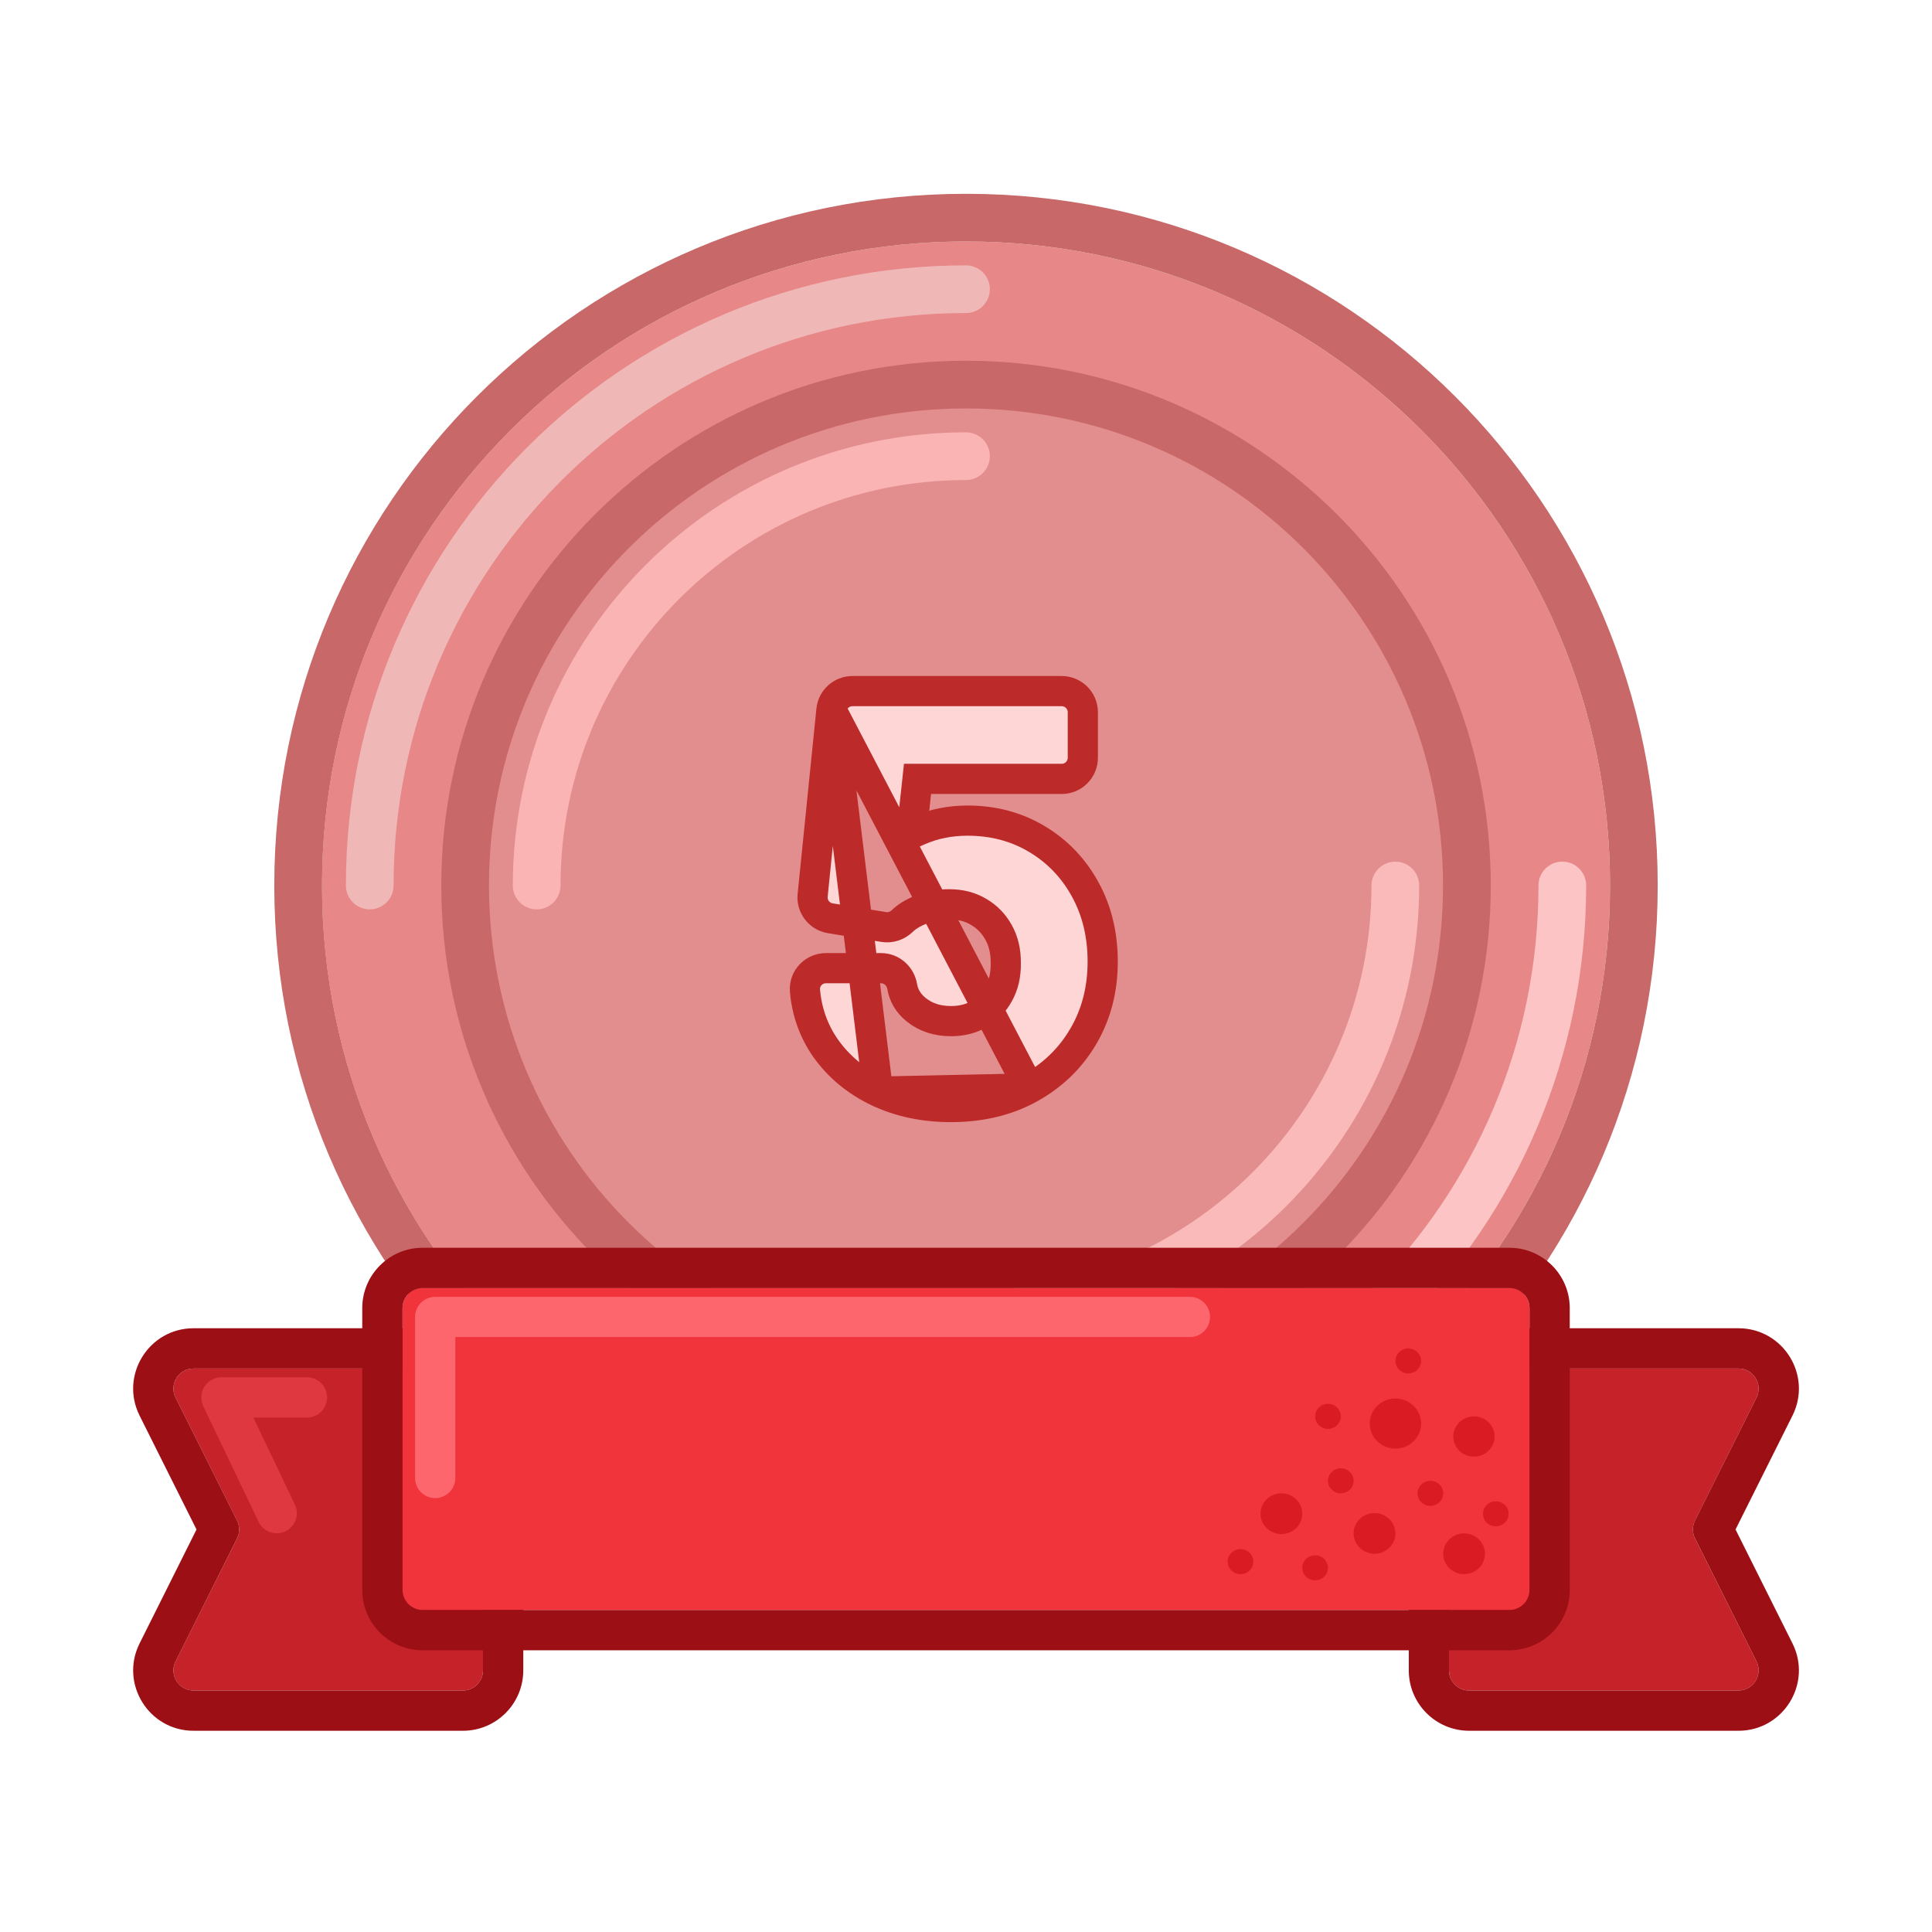 <svg width="32" height="32" viewBox="0 0 32 32" fill="none" xmlns="http://www.w3.org/2000/svg">
<path d="M26.667 14.667C26.667 20.558 21.891 25.333 16 25.333C10.109 25.333 5.333 20.558 5.333 14.667C5.333 8.776 10.109 4 16 4C21.891 4 26.667 8.776 26.667 14.667Z" fill="#E78787"/>
<path fill-rule="evenodd" clip-rule="evenodd" d="M27.457 14.667C27.457 20.994 22.328 26.123 16 26.123C9.673 26.123 4.543 20.994 4.543 14.667C4.543 8.339 9.673 3.21 16 3.21C22.328 3.21 27.457 8.339 27.457 14.667ZM16 25.333C21.891 25.333 26.667 20.558 26.667 14.667C26.667 8.776 21.891 4 16 4C10.109 4 5.334 8.776 5.334 14.667C5.334 20.558 10.109 25.333 16 25.333Z" fill="#C86868"/>
<path fill-rule="evenodd" clip-rule="evenodd" d="M6.124 15.062C5.905 15.062 5.729 14.885 5.729 14.666C5.729 8.994 10.327 4.395 16 4.395C16.218 4.395 16.395 4.572 16.395 4.79C16.395 5.008 16.218 5.185 16 5.185C10.764 5.185 6.519 9.43 6.519 14.666C6.519 14.885 6.342 15.062 6.124 15.062Z" fill="#F0B7B7"/>
<path fill-rule="evenodd" clip-rule="evenodd" d="M25.877 14.271C26.095 14.271 26.272 14.448 26.272 14.666C26.272 20.339 21.673 24.938 16 24.938C15.782 24.938 15.605 24.761 15.605 24.543C15.605 24.325 15.782 24.148 16 24.148C21.236 24.148 25.482 19.903 25.482 14.666C25.482 14.448 25.658 14.271 25.877 14.271Z" fill="#FCC4C4"/>
<path d="M23.901 14.667C23.901 19.031 20.364 22.568 16 22.568C11.636 22.568 8.099 19.031 8.099 14.667C8.099 10.303 11.636 6.766 16 6.766C20.364 6.766 23.901 10.303 23.901 14.667Z" fill="#E38E8E"/>
<path fill-rule="evenodd" clip-rule="evenodd" d="M24.692 14.666C24.692 19.467 20.8 23.358 16 23.358C11.2 23.358 7.309 19.467 7.309 14.666C7.309 9.866 11.2 5.975 16 5.975C20.8 5.975 24.692 9.866 24.692 14.666ZM16 22.568C20.364 22.568 23.901 19.03 23.901 14.666C23.901 10.303 20.364 6.765 16 6.765C11.636 6.765 8.099 10.303 8.099 14.666C8.099 19.03 11.636 22.568 16 22.568Z" fill="#C86868"/>
<path fill-rule="evenodd" clip-rule="evenodd" d="M16 21.383C19.709 21.383 22.716 18.376 22.716 14.667C22.716 14.448 22.893 14.272 23.111 14.272C23.329 14.272 23.506 14.448 23.506 14.667C23.506 18.812 20.146 22.173 16 22.173C15.782 22.173 15.605 21.996 15.605 21.778C15.605 21.56 15.782 21.383 16 21.383Z" fill="#FBBABA"/>
<path fill-rule="evenodd" clip-rule="evenodd" d="M16 7.951C12.291 7.951 9.284 10.958 9.284 14.667C9.284 14.885 9.107 15.062 8.889 15.062C8.671 15.062 8.494 14.885 8.494 14.667C8.494 10.521 11.854 7.161 16 7.161C16.218 7.161 16.395 7.338 16.395 7.556C16.395 7.774 16.218 7.951 16 7.951Z" fill="#FBB4B4"/>
<path d="M3.926 25.185L2.908 23.149C2.797 22.928 2.959 22.667 3.206 22.667L7.667 22.667C7.851 22.667 8 22.816 8 23L8 27.667C8 27.851 7.851 28 7.667 28L3.206 28C2.959 28 2.797 27.74 2.908 27.518L3.926 25.483C3.973 25.389 3.973 25.278 3.926 25.185Z" fill="#C52229"/>
<path d="M28.075 25.185L29.093 23.149C29.203 22.928 29.042 22.667 28.794 22.667L24.334 22.667C24.15 22.667 24 22.816 24 23L24 27.667C24 27.851 24.15 28 24.334 28L28.794 28C29.042 28 29.203 27.74 29.093 27.518L28.075 25.483C28.028 25.389 28.028 25.278 28.075 25.185Z" fill="#C52229"/>
<path fill-rule="evenodd" clip-rule="evenodd" d="M3.255 25.333L2.312 23.447C1.98 22.782 2.463 22 3.206 22L7.667 22C8.219 22 8.667 22.448 8.667 23L8.667 27.667C8.667 28.219 8.219 28.667 7.667 28.667L3.206 28.667C2.463 28.667 1.98 27.884 2.312 27.22L3.255 25.333ZM3.329 25.482C3.329 25.482 3.329 25.482 3.33 25.482L3.628 25.333L3.33 25.482L3.329 25.482ZM28.746 25.333L29.689 23.447C30.021 22.782 29.538 22 28.794 22L24.334 22C23.781 22 23.334 22.448 23.334 23L23.334 27.667C23.334 28.219 23.781 28.667 24.334 28.667L28.794 28.667C29.538 28.667 30.021 27.884 29.689 27.22L28.746 25.333ZM29.093 23.149L28.075 25.184C28.028 25.278 28.028 25.389 28.075 25.482L29.093 27.518C29.203 27.739 29.042 28 28.794 28L24.334 28C24.15 28 24 27.851 24 27.667L24 23C24 22.816 24.15 22.667 24.334 22.667L28.794 22.667C29.042 22.667 29.203 22.927 29.093 23.149ZM2.908 23.149L3.926 25.184C3.973 25.278 3.973 25.389 3.926 25.482L2.908 27.518C2.797 27.739 2.959 28 3.206 28L7.667 28C7.851 28 8 27.851 8 27.667L8 23C8 22.816 7.851 22.667 7.667 22.667L3.206 22.667C2.959 22.667 2.797 22.927 2.908 23.149Z" fill="#9B0F15"/>
<path fill-rule="evenodd" clip-rule="evenodd" d="M3.385 22.968C3.446 22.871 3.553 22.812 3.667 22.812H5.084C5.268 22.812 5.417 22.962 5.417 23.146C5.417 23.33 5.268 23.479 5.084 23.479H4.196L4.884 24.919C4.964 25.085 4.894 25.284 4.728 25.363C4.561 25.443 4.362 25.372 4.283 25.206L3.366 23.29C3.317 23.186 3.324 23.065 3.385 22.968Z" fill="#DF3840"/>
<path d="M25.334 26.334L25.334 21.667C25.334 21.483 25.184 21.334 25 21.334L7 21.334C6.816 21.334 6.667 21.483 6.667 21.667L6.667 26.334C6.667 26.518 6.816 26.667 7 26.667L25 26.667C25.184 26.667 25.334 26.518 25.334 26.334Z" fill="#F1333B"/>
<path fill-rule="evenodd" clip-rule="evenodd" d="M26 21.667L26 26.334C26 26.886 25.552 27.334 25 27.334L7 27.334C6.448 27.334 6 26.886 6 26.334L6 21.667C6 21.115 6.448 20.667 7 20.667L25 20.667C25.552 20.667 26 21.115 26 21.667ZM25.334 21.667L25.334 26.334C25.334 26.518 25.184 26.667 25 26.667L7 26.667C6.816 26.667 6.667 26.518 6.667 26.334L6.667 21.667C6.667 21.483 6.816 21.334 7 21.334L25 21.334C25.184 21.334 25.334 21.483 25.334 21.667Z" fill="#9B0F15"/>
<path d="M24.413 24.127C24.224 24.127 24.071 23.977 24.071 23.793C24.071 23.609 24.224 23.46 24.413 23.46C24.602 23.46 24.755 23.609 24.755 23.793C24.755 23.977 24.602 24.127 24.413 24.127Z" fill="#DB1B24"/>
<path d="M23.113 23.994C22.878 23.994 22.687 23.808 22.687 23.579C22.687 23.35 22.878 23.164 23.113 23.164C23.347 23.164 23.538 23.35 23.538 23.579C23.538 23.808 23.347 23.994 23.113 23.994Z" fill="#DB1B24"/>
<path d="M23.692 24.942C23.574 24.942 23.479 24.849 23.479 24.734C23.479 24.62 23.574 24.527 23.692 24.527C23.809 24.527 23.904 24.62 23.904 24.734C23.904 24.849 23.809 24.942 23.692 24.942Z" fill="#DB1B24"/>
<path d="M23.325 22.748C23.208 22.748 23.113 22.655 23.113 22.541C23.113 22.426 23.208 22.334 23.325 22.334C23.442 22.334 23.538 22.426 23.538 22.541C23.538 22.655 23.442 22.748 23.325 22.748Z" fill="#DB1B24"/>
<path d="M22.208 24.734C22.09 24.734 21.995 24.641 21.995 24.527C21.995 24.412 22.09 24.319 22.208 24.319C22.325 24.319 22.42 24.412 22.42 24.527C22.42 24.641 22.325 24.734 22.208 24.734Z" fill="#DB1B24"/>
<path d="M21.995 23.667C21.878 23.667 21.783 23.574 21.783 23.46C21.783 23.345 21.878 23.252 21.995 23.252C22.113 23.252 22.208 23.345 22.208 23.46C22.208 23.574 22.113 23.667 21.995 23.667Z" fill="#DB1B24"/>
<path d="M20.546 26.073C20.429 26.073 20.334 25.98 20.334 25.866C20.334 25.751 20.429 25.658 20.546 25.658C20.664 25.658 20.759 25.751 20.759 25.866C20.759 25.98 20.664 26.073 20.546 26.073Z" fill="#DB1B24"/>
<path d="M24.776 25.281C24.658 25.281 24.563 25.188 24.563 25.074C24.563 24.959 24.658 24.866 24.776 24.866C24.893 24.866 24.988 24.959 24.988 25.074C24.988 25.188 24.893 25.281 24.776 25.281Z" fill="#DB1B24"/>
<path d="M22.766 25.735C22.575 25.735 22.42 25.584 22.42 25.398C22.42 25.212 22.575 25.061 22.766 25.061C22.957 25.061 23.112 25.212 23.112 25.398C23.112 25.584 22.957 25.735 22.766 25.735Z" fill="#DB1B24"/>
<path d="M24.25 26.073C24.059 26.073 23.904 25.922 23.904 25.735C23.904 25.549 24.059 25.398 24.25 25.398C24.441 25.398 24.596 25.549 24.596 25.735C24.596 25.922 24.441 26.073 24.25 26.073Z" fill="#DB1B24"/>
<path d="M21.224 25.409C21.033 25.409 20.878 25.258 20.878 25.072C20.878 24.886 21.033 24.734 21.224 24.734C21.415 24.734 21.57 24.886 21.57 25.072C21.57 25.258 21.415 25.409 21.224 25.409Z" fill="#DB1B24"/>
<path d="M21.783 26.175C21.665 26.175 21.57 26.083 21.57 25.968C21.57 25.854 21.665 25.761 21.783 25.761C21.9 25.761 21.995 25.854 21.995 25.968C21.995 26.083 21.9 26.175 21.783 26.175Z" fill="#DB1B24"/>
<path fill-rule="evenodd" clip-rule="evenodd" d="M6.875 21.813C6.875 21.629 7.024 21.48 7.209 21.48H19.709C19.893 21.48 20.042 21.629 20.042 21.813C20.042 21.997 19.893 22.146 19.709 22.146H7.542V24.48C7.542 24.664 7.393 24.813 7.209 24.813C7.024 24.813 6.875 24.664 6.875 24.48V21.813Z" fill="#FE666D"/>
<path d="M14.543 18.081L14.542 18.081C14.182 17.908 13.891 17.668 13.673 17.359L13.672 17.358L13.672 17.358C13.477 17.077 13.364 16.76 13.333 16.411C13.315 16.2 13.485 16.036 13.68 16.036H14.591C14.779 16.036 14.915 16.178 14.942 16.335C14.968 16.489 15.043 16.617 15.176 16.725C15.33 16.848 15.518 16.913 15.752 16.913C15.936 16.913 16.09 16.871 16.222 16.793C16.357 16.714 16.463 16.605 16.542 16.46C16.62 16.32 16.661 16.155 16.659 15.958L16.659 15.954L16.659 15.954C16.661 15.754 16.619 15.586 16.54 15.444C16.458 15.297 16.349 15.185 16.21 15.104L16.208 15.103L16.208 15.103C16.073 15.022 15.913 14.978 15.721 14.978H15.718L15.718 14.978C15.563 14.977 15.409 15.005 15.255 15.066C15.118 15.12 15.016 15.185 14.942 15.257C14.867 15.329 14.755 15.374 14.636 15.354L13.751 15.209C13.569 15.179 13.441 15.012 13.46 14.828L13.771 11.761M14.543 18.081L13.771 11.761M14.543 18.081C14.905 18.253 15.31 18.336 15.752 18.336C16.232 18.336 16.667 18.236 17.047 18.029L17.048 18.028M14.543 18.081L17.048 18.028M13.771 11.761C13.789 11.583 13.939 11.447 14.119 11.447H17.585C17.778 11.447 17.935 11.604 17.935 11.797V12.551C17.935 12.744 17.778 12.901 17.585 12.901H15.197L15.099 13.809C15.14 13.789 15.182 13.769 15.226 13.751C15.473 13.644 15.741 13.592 16.026 13.592C16.448 13.592 16.834 13.692 17.176 13.898C17.515 14.1 17.781 14.379 17.974 14.731C18.17 15.086 18.264 15.488 18.264 15.928C18.264 16.385 18.158 16.801 17.94 17.17C17.726 17.534 17.426 17.821 17.048 18.028M13.771 11.761L17.048 18.028" fill="#FFD6D6" stroke="#BD2A2A" stroke-width="0.5"/>
</svg>
